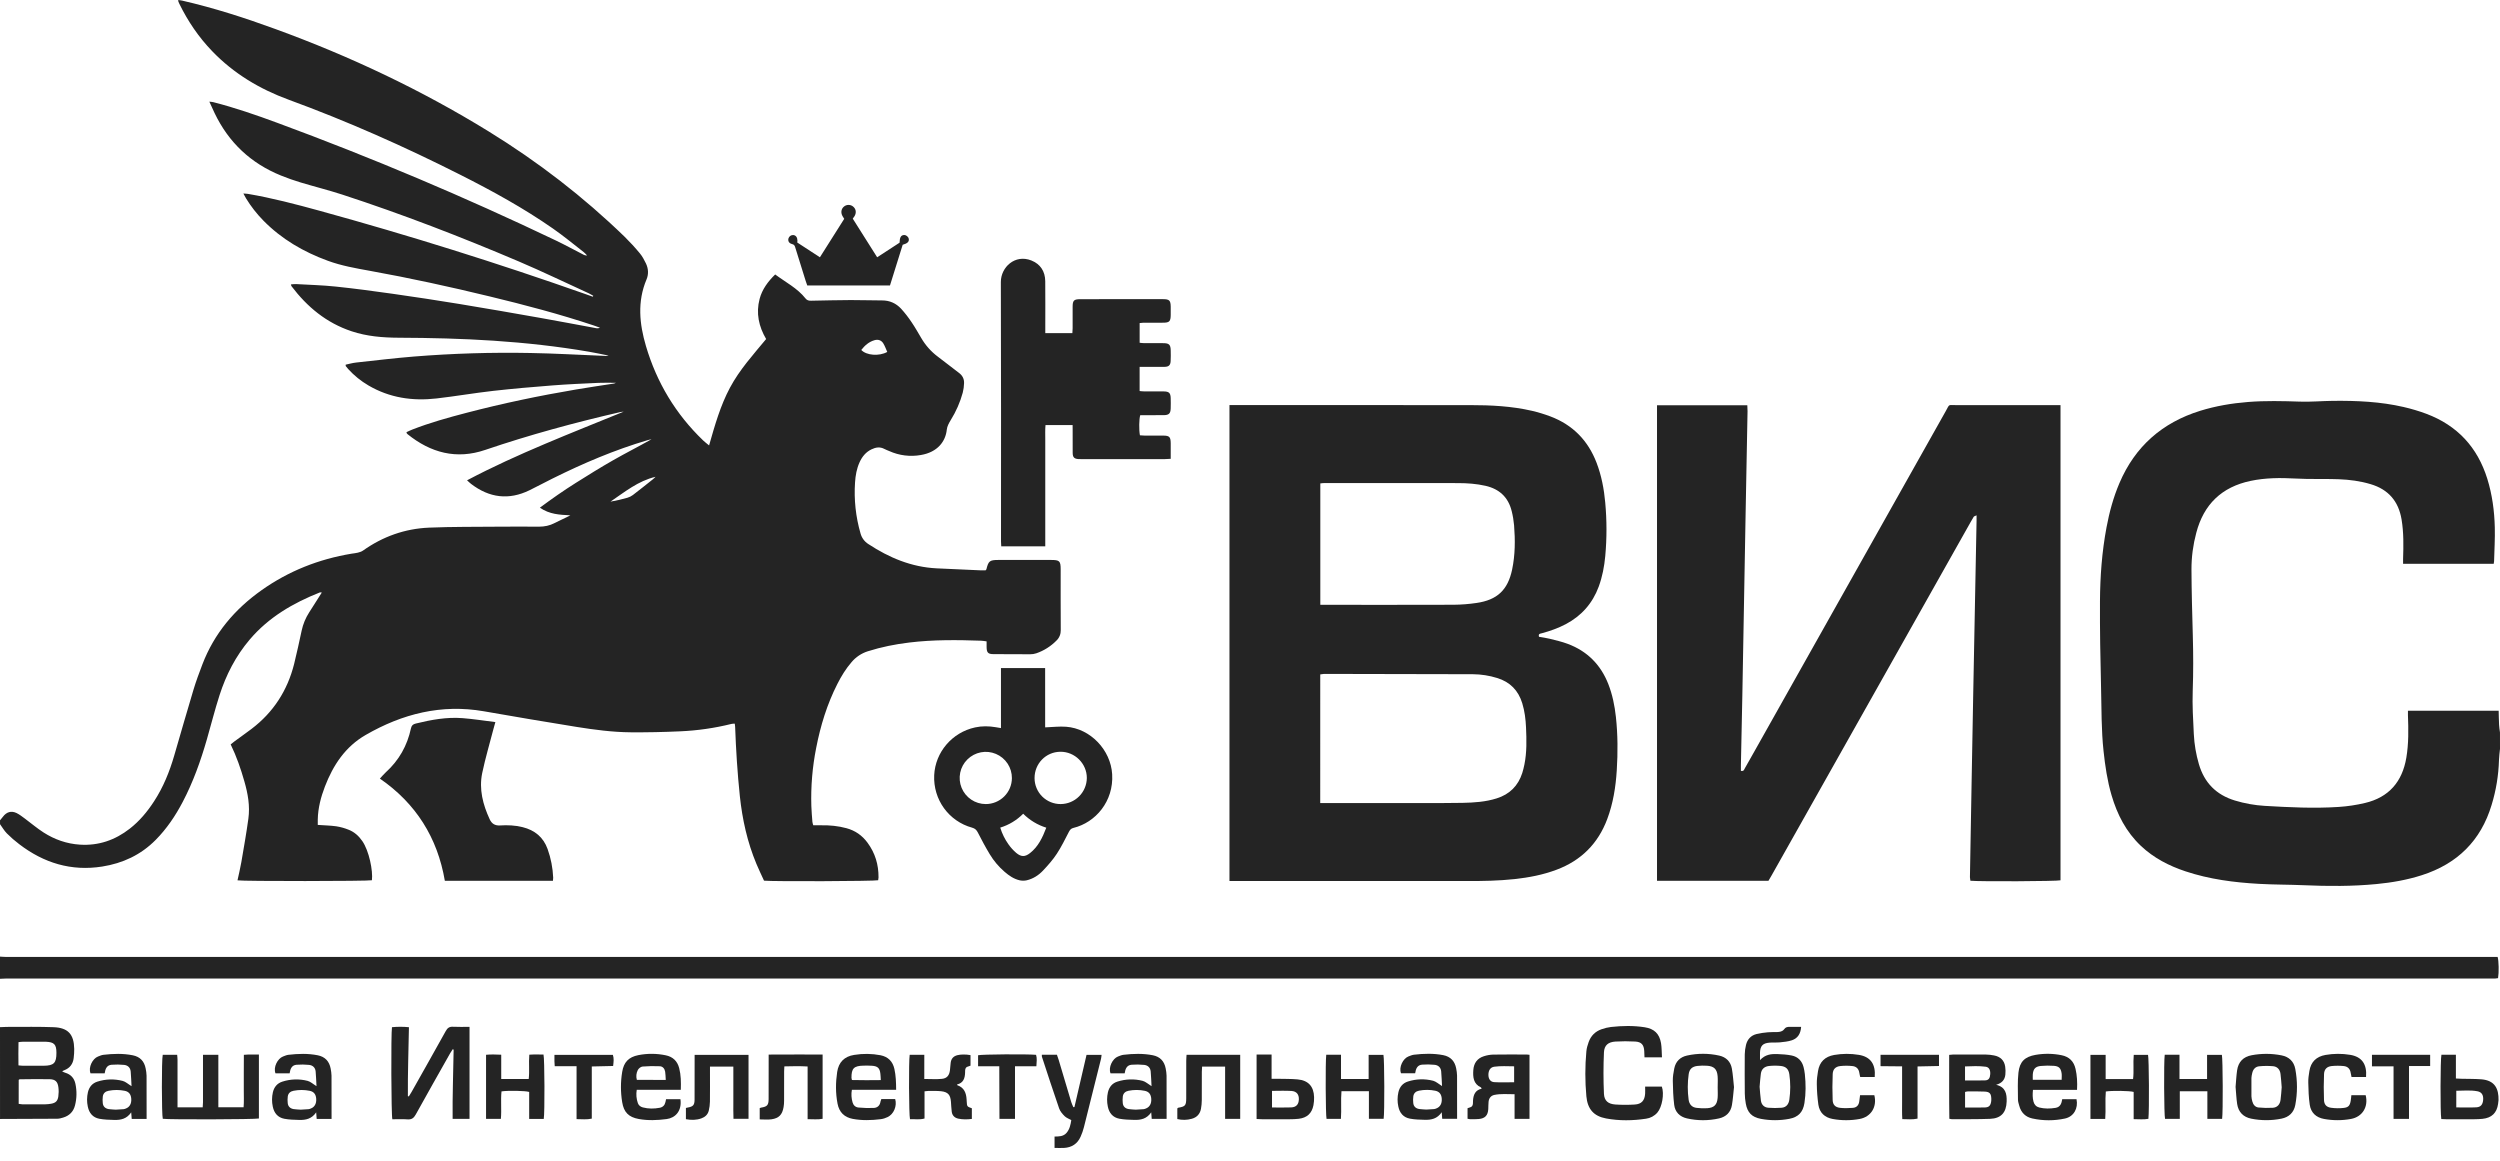 <?xml version="1.0" encoding="UTF-8"?>
<svg xmlns="http://www.w3.org/2000/svg" width="112" height="52" viewBox="0 0 112 52" fill="none">
  <path d="M64.603 48.656C64.59 48.427 64.584 48.213 64.565 47.999C64.55 47.825 64.435 47.72 64.27 47.703C64.084 47.684 63.897 47.682 63.711 47.696C63.502 47.713 63.429 47.871 63.399 48.082H62.766C62.657 47.811 62.859 47.42 63.099 47.328C63.18 47.298 63.262 47.261 63.346 47.251C63.784 47.199 64.223 47.186 64.659 47.271C64.986 47.336 65.175 47.542 65.237 47.865C65.259 47.971 65.272 48.078 65.276 48.186C65.28 48.785 65.278 49.383 65.278 49.981V50.122H64.611C64.604 50.034 64.597 49.953 64.589 49.828C64.388 50.124 64.117 50.176 63.828 50.167C63.606 50.161 63.38 50.157 63.163 50.115C62.872 50.06 62.705 49.863 62.645 49.572C62.599 49.361 62.6 49.141 62.649 48.93C62.704 48.693 62.844 48.525 63.074 48.452C63.44 48.334 63.832 48.322 64.205 48.418C64.334 48.452 64.446 48.559 64.603 48.656ZM63.9 49.709C64.018 49.702 64.133 49.697 64.247 49.687C64.282 49.682 64.317 49.672 64.35 49.657C64.521 49.59 64.606 49.435 64.59 49.219C64.576 49.022 64.486 48.904 64.302 48.865C64.062 48.815 63.814 48.814 63.573 48.862C63.431 48.89 63.336 48.973 63.316 49.117C63.303 49.216 63.303 49.316 63.314 49.415C63.329 49.572 63.431 49.659 63.58 49.684C63.686 49.7 63.795 49.701 63.9 49.709V49.709Z" fill="#242424"></path>
  <path d="M51.589 48.66C51.577 48.431 51.57 48.216 51.551 48.003C51.536 47.828 51.421 47.724 51.257 47.707C51.071 47.688 50.883 47.685 50.697 47.7C50.488 47.717 50.415 47.874 50.385 48.086H49.752C49.644 47.815 49.846 47.423 50.085 47.332C50.166 47.302 50.248 47.265 50.332 47.255C50.77 47.203 51.209 47.19 51.646 47.275C51.973 47.34 52.162 47.545 52.223 47.869C52.245 47.975 52.258 48.082 52.262 48.19C52.266 48.788 52.265 49.387 52.264 49.985V50.126H51.597C51.59 50.038 51.584 49.957 51.575 49.832C51.374 50.128 51.103 50.18 50.814 50.171C50.592 50.165 50.366 50.16 50.149 50.119C49.858 50.064 49.691 49.867 49.631 49.577C49.585 49.364 49.587 49.145 49.635 48.934C49.691 48.697 49.83 48.528 50.06 48.456C50.426 48.338 50.819 48.326 51.191 48.422C51.321 48.456 51.432 48.563 51.589 48.66ZM50.886 49.713C51.004 49.706 51.119 49.701 51.233 49.691C51.269 49.686 51.303 49.676 51.336 49.661C51.507 49.594 51.592 49.438 51.576 49.223C51.562 49.026 51.472 48.908 51.288 48.869C51.048 48.819 50.8 48.818 50.559 48.866C50.418 48.894 50.322 48.977 50.302 49.121C50.29 49.22 50.289 49.32 50.3 49.419C50.315 49.576 50.417 49.663 50.566 49.687C50.673 49.705 50.781 49.705 50.886 49.713V49.713Z" fill="#242424"></path>
  <path d="M5.893 48.66C5.88 48.431 5.874 48.217 5.855 48.004C5.84 47.829 5.725 47.725 5.56 47.707C5.374 47.688 5.187 47.686 5 47.701C4.792 47.717 4.719 47.874 4.689 48.086H4.056C3.947 47.815 4.15 47.424 4.389 47.333C4.47 47.302 4.551 47.265 4.636 47.255C5.074 47.204 5.513 47.19 5.949 47.277C6.276 47.342 6.465 47.547 6.526 47.87C6.549 47.976 6.562 48.084 6.566 48.192C6.57 48.79 6.569 49.388 6.568 49.986V50.128H5.901C5.894 50.039 5.887 49.958 5.878 49.833C5.677 50.13 5.406 50.181 5.117 50.173C4.895 50.166 4.669 50.162 4.452 50.121C4.161 50.066 3.994 49.868 3.934 49.578C3.888 49.366 3.889 49.146 3.938 48.935C3.993 48.699 4.132 48.53 4.363 48.457C4.729 48.339 5.121 48.328 5.494 48.424C5.624 48.456 5.735 48.564 5.893 48.66ZM5.19 49.713C5.308 49.706 5.423 49.701 5.537 49.691C5.573 49.686 5.607 49.676 5.64 49.661C5.811 49.595 5.896 49.439 5.88 49.224C5.866 49.026 5.775 48.908 5.592 48.869C5.352 48.82 5.104 48.819 4.863 48.867C4.722 48.894 4.626 48.978 4.606 49.121C4.593 49.22 4.593 49.32 4.604 49.419C4.619 49.576 4.721 49.663 4.87 49.688C4.976 49.705 5.085 49.705 5.19 49.713Z" fill="#242424"></path>
  <path d="M112 33.548C111.984 33.719 111.958 33.89 111.954 34.061C111.934 34.74 111.823 35.412 111.624 36.061C111.143 37.663 110.086 38.699 108.5 39.208C107.837 39.421 107.156 39.54 106.465 39.606C105.385 39.71 104.303 39.706 103.22 39.658C102.55 39.629 101.877 39.635 101.208 39.597C100.089 39.535 98.981 39.392 97.911 39.036C97.17 38.79 96.488 38.438 95.915 37.898C95.249 37.27 94.85 36.489 94.597 35.625C94.407 34.979 94.311 34.316 94.239 33.649C94.136 32.7 94.151 31.747 94.127 30.796C94.095 29.505 94.072 28.214 94.079 26.923C94.086 25.819 94.167 24.718 94.371 23.631C94.498 22.949 94.678 22.282 94.951 21.643C95.65 20 96.868 18.934 98.566 18.405C99.265 18.188 99.982 18.067 100.711 18.009C101.49 17.947 102.268 17.967 103.048 17.993C103.538 18.009 104.029 17.963 104.52 17.958C105.582 17.947 106.643 17.993 107.683 18.234C108.027 18.313 108.366 18.414 108.697 18.537C110.088 19.059 110.994 20.038 111.433 21.456C111.652 22.164 111.749 22.893 111.767 23.629C111.78 24.133 111.748 24.639 111.735 25.143C111.731 25.182 111.726 25.221 111.718 25.259H107.658C107.658 25.179 107.655 25.11 107.658 25.04C107.678 24.448 107.688 23.858 107.59 23.27C107.454 22.456 106.999 21.927 106.207 21.691C105.741 21.551 105.262 21.488 104.777 21.47C104.309 21.453 103.839 21.462 103.37 21.457C103.19 21.455 103.01 21.447 102.83 21.438C102.158 21.402 101.489 21.404 100.826 21.544C99.531 21.817 98.726 22.597 98.393 23.871C98.251 24.401 98.178 24.947 98.178 25.496C98.182 26.492 98.21 27.486 98.238 28.481C98.261 29.304 98.263 30.124 98.234 30.947C98.211 31.594 98.251 32.244 98.283 32.892C98.306 33.346 98.382 33.796 98.51 34.232C98.754 35.068 99.288 35.609 100.122 35.863C100.558 35.995 101.007 36.076 101.461 36.103C102.563 36.168 103.668 36.223 104.771 36.151C105.167 36.125 105.56 36.066 105.946 35.975C107.021 35.723 107.622 35.024 107.804 33.944C107.91 33.313 107.9 32.68 107.876 32.045C107.873 31.982 107.876 31.919 107.876 31.842H111.94C111.946 32.058 111.948 32.267 111.959 32.474C111.964 32.587 111.985 32.701 111.999 32.814L112 33.548Z" fill="#242424"></path>
  <path d="M0 42.856C0.093 42.861 0.186 42.871 0.28 42.871C37.379 42.871 74.479 42.871 111.579 42.871H111.894C111.947 43.041 111.956 43.568 111.913 43.821C111.869 43.827 111.823 43.837 111.775 43.839C111.71 43.842 111.645 43.839 111.58 43.839C74.473 43.839 37.366 43.839 0.259 43.839C0.172 43.839 0.085 43.846 0 43.85L0 42.856Z" fill="#242424"></path>
  <path d="M0 46.017C0.152 46.012 0.303 46.003 0.454 46.003C1.104 46.005 1.752 45.994 2.4 46.018C3.049 46.043 3.313 46.335 3.325 46.991C3.326 47.128 3.318 47.264 3.301 47.4C3.27 47.667 3.128 47.852 2.875 47.949C2.855 47.957 2.835 47.965 2.816 47.975C2.81 47.977 2.806 47.985 2.789 48.003C2.838 48.023 2.88 48.046 2.924 48.059C3.176 48.135 3.326 48.303 3.38 48.559C3.447 48.877 3.441 49.207 3.36 49.522C3.289 49.802 3.106 49.986 2.827 50.068C2.745 50.092 2.659 50.118 2.574 50.119C1.716 50.125 0.858 50.127 0.001 50.13L0 46.017ZM0.837 49.453C0.889 49.463 0.942 49.469 0.995 49.473C1.341 49.474 1.688 49.476 2.033 49.473C2.12 49.471 2.206 49.462 2.291 49.447C2.49 49.412 2.583 49.327 2.613 49.123C2.632 48.989 2.634 48.852 2.617 48.716C2.586 48.459 2.479 48.354 2.222 48.348C1.776 48.339 1.329 48.348 0.882 48.352C0.87 48.352 0.858 48.366 0.838 48.379L0.837 49.453ZM0.829 46.688C0.821 47.04 0.823 47.381 0.827 47.729C0.914 47.736 0.969 47.745 1.025 47.745C1.336 47.746 1.646 47.748 1.957 47.745C2.415 47.741 2.53 47.622 2.528 47.162C2.527 46.791 2.427 46.686 2.058 46.67C2.044 46.67 2.029 46.67 2.015 46.67C1.683 46.67 1.351 46.67 1.018 46.67C0.962 46.67 0.907 46.68 0.829 46.688Z" fill="#242424"></path>
  <path d="M55.08 18.147H55.331C58.84 18.147 62.35 18.147 65.859 18.149C66.791 18.149 67.722 18.194 68.634 18.405C68.915 18.471 69.191 18.555 69.461 18.657C70.464 19.037 71.148 19.739 71.529 20.739C71.746 21.31 71.859 21.903 71.914 22.509C71.988 23.306 71.989 24.109 71.916 24.907C71.873 25.375 71.786 25.834 71.624 26.278C71.347 27.029 70.853 27.588 70.147 27.962C69.807 28.142 69.447 28.268 69.077 28.369C69.009 28.388 68.904 28.383 68.947 28.528C69.101 28.556 69.265 28.577 69.424 28.616C69.696 28.685 69.972 28.746 70.234 28.845C71.107 29.171 71.712 29.777 72.052 30.646C72.237 31.119 72.337 31.613 72.392 32.116C72.479 32.914 72.481 33.715 72.431 34.515C72.384 35.258 72.268 35.991 72.005 36.693C71.593 37.792 70.838 38.548 69.741 38.961C69.129 39.193 68.493 39.314 67.845 39.384C67.141 39.46 66.434 39.472 65.726 39.47C62.275 39.468 58.823 39.468 55.371 39.47H55.08V18.147ZM59.146 35.977H59.424C60.752 35.977 62.081 35.977 63.408 35.977C64.116 35.977 64.824 35.983 65.531 35.968C66.042 35.957 66.554 35.925 67.049 35.768C67.631 35.586 68.013 35.206 68.198 34.629C68.236 34.505 68.268 34.379 68.293 34.252C68.404 33.703 68.391 33.148 68.366 32.592C68.35 32.225 68.306 31.86 68.197 31.505C68.021 30.931 67.651 30.552 67.074 30.375C66.722 30.265 66.356 30.208 65.987 30.205C63.764 30.198 61.54 30.193 59.317 30.191C59.26 30.195 59.203 30.202 59.147 30.213L59.146 35.977ZM59.15 27.096H59.402C61.309 27.096 63.213 27.1 65.119 27.093C65.465 27.09 65.811 27.063 66.153 27.012C67.075 26.878 67.551 26.431 67.743 25.517C67.88 24.864 67.884 24.2 67.831 23.536C67.812 23.321 67.777 23.107 67.724 22.898C67.571 22.277 67.171 21.905 66.549 21.764C66.145 21.672 65.734 21.644 65.323 21.643C63.331 21.638 61.338 21.637 59.346 21.64C59.284 21.64 59.221 21.65 59.15 21.657V27.096Z" fill="#242424"></path>
  <path d="M74.234 18.157H78.28C78.284 18.248 78.291 18.338 78.29 18.428C78.261 19.965 78.232 21.501 78.203 23.037C78.154 25.743 78.105 28.448 78.057 31.153C78.037 32.199 78.013 33.245 77.992 34.291C77.99 34.374 77.992 34.457 77.992 34.534C78.124 34.566 78.137 34.474 78.169 34.419C78.31 34.176 78.447 33.929 78.585 33.684C81.448 28.591 84.312 23.499 87.176 18.407C87.352 18.094 87.26 18.15 87.622 18.149C89.096 18.147 90.569 18.147 92.042 18.149H92.311V39.438C92.153 39.482 88.684 39.499 88.273 39.457C88.262 39.405 88.256 39.352 88.253 39.299C88.277 37.864 88.303 36.428 88.329 34.993C88.352 33.716 88.375 32.439 88.399 31.162C88.449 28.551 88.499 25.94 88.55 23.328C88.552 23.259 88.55 23.189 88.55 23.087C88.487 23.118 88.442 23.126 88.423 23.151C88.376 23.224 88.332 23.299 88.292 23.375L79.36 39.232C79.317 39.307 79.274 39.381 79.226 39.461H74.234V18.157Z" fill="#242424"></path>
  <path d="M17.018 34.881C17.115 34.778 17.197 34.678 17.292 34.591C17.877 34.059 18.245 33.403 18.41 32.634C18.439 32.499 18.5 32.445 18.629 32.414C19.319 32.245 20.014 32.117 20.726 32.173C21.206 32.21 21.683 32.287 22.193 32.35C22.162 32.46 22.138 32.54 22.117 32.62C21.944 33.289 21.746 33.953 21.604 34.628C21.452 35.353 21.633 36.043 21.938 36.704C22.028 36.899 22.172 36.994 22.402 36.98C22.74 36.959 23.079 36.973 23.412 37.056C23.953 37.191 24.338 37.5 24.532 38.035C24.68 38.449 24.765 38.884 24.783 39.324C24.782 39.369 24.779 39.415 24.772 39.46H19.929C19.6 37.527 18.632 35.992 17.018 34.881Z" fill="#242424"></path>
  <path d="M0 36.752C0.044 36.697 0.091 36.644 0.133 36.588C0.292 36.376 0.505 36.31 0.743 36.425C0.877 36.49 0.997 36.587 1.119 36.676C1.397 36.882 1.661 37.109 1.952 37.295C2.445 37.611 2.988 37.802 3.577 37.84C4.415 37.894 5.156 37.638 5.813 37.125C6.251 36.784 6.6 36.364 6.901 35.901C7.315 35.266 7.595 34.573 7.805 33.85C8.094 32.86 8.376 31.869 8.673 30.883C8.788 30.504 8.927 30.132 9.068 29.762C9.598 28.376 10.514 27.295 11.714 26.444C12.93 25.582 14.282 25.049 15.75 24.805C15.842 24.79 15.937 24.783 16.027 24.76C16.109 24.739 16.195 24.714 16.262 24.666C17.151 24.035 18.143 23.683 19.227 23.638C20.266 23.595 21.306 23.605 22.346 23.595C22.945 23.59 23.544 23.592 24.144 23.595C24.393 23.595 24.627 23.549 24.852 23.43C25.076 23.311 25.318 23.214 25.552 23.086C25.083 23.064 24.618 23.045 24.187 22.744C24.721 22.347 25.248 21.978 25.794 21.635C26.35 21.285 26.907 20.938 27.478 20.613C28.041 20.292 28.619 20.001 29.188 19.679C29.129 19.692 29.07 19.701 29.014 19.719C27.535 20.155 26.123 20.758 24.746 21.442C24.403 21.612 24.067 21.794 23.724 21.962C22.792 22.418 21.921 22.302 21.106 21.68C21.05 21.637 21 21.587 20.924 21.518C22.074 20.909 23.238 20.386 24.412 19.888C25.579 19.393 26.758 18.926 27.942 18.442C27.894 18.445 27.846 18.451 27.798 18.459C25.752 18.931 23.727 19.479 21.738 20.156C20.445 20.597 19.295 20.286 18.257 19.45C18.241 19.435 18.227 19.419 18.216 19.401C18.212 19.396 18.214 19.387 18.213 19.36C18.296 19.322 18.384 19.278 18.476 19.242C19.264 18.935 20.077 18.709 20.893 18.496C22.513 18.073 24.151 17.729 25.802 17.45C26.37 17.353 26.941 17.271 27.512 17.182C27.54 17.174 27.567 17.163 27.594 17.15C27.315 17.15 27.064 17.14 26.814 17.152C26.129 17.184 25.443 17.213 24.76 17.266C23.868 17.335 22.976 17.412 22.087 17.512C21.242 17.608 20.401 17.754 19.556 17.851C18.483 17.974 17.454 17.824 16.506 17.268C16.169 17.071 15.864 16.824 15.601 16.535C15.562 16.492 15.526 16.448 15.491 16.402C15.484 16.393 15.488 16.375 15.486 16.337C15.641 16.304 15.799 16.258 15.961 16.241C16.821 16.147 17.681 16.043 18.544 15.973C20.279 15.834 22.018 15.781 23.759 15.814C24.842 15.833 25.923 15.896 27.005 15.94C27.09 15.943 27.175 15.956 27.265 15.93C26.972 15.872 26.68 15.807 26.385 15.757C24.969 15.514 23.542 15.359 22.108 15.263C20.695 15.169 19.281 15.136 17.866 15.13C17.149 15.127 16.439 15.07 15.752 14.841C14.626 14.467 13.761 13.751 13.058 12.82C13.046 12.804 13.045 12.781 13.033 12.741C13.116 12.736 13.193 12.723 13.268 12.727C13.859 12.761 14.451 12.776 15.039 12.838C15.893 12.927 16.744 13.042 17.594 13.162C18.587 13.303 19.578 13.454 20.567 13.616C21.791 13.817 23.014 14.031 24.235 14.247C25.058 14.393 25.881 14.55 26.703 14.702C26.762 14.715 26.824 14.708 26.878 14.68C26.786 14.647 26.694 14.612 26.601 14.581C25.067 14.07 23.505 13.659 21.934 13.279C20.153 12.847 18.364 12.456 16.561 12.131C15.928 12.017 15.297 11.906 14.691 11.684C13.598 11.285 12.614 10.713 11.795 9.878C11.501 9.579 11.243 9.247 11.024 8.89C10.988 8.829 10.956 8.766 10.903 8.669C10.99 8.676 11.049 8.676 11.107 8.686C12.189 8.87 13.25 9.149 14.306 9.439C18.314 10.541 22.277 11.783 26.197 13.164L26.558 13.292L26.579 13.252C26.511 13.214 26.445 13.172 26.375 13.139C25.332 12.663 24.299 12.163 23.244 11.714C20.649 10.609 18.017 9.593 15.334 8.718C14.718 8.517 14.087 8.361 13.465 8.173C13.169 8.084 12.875 7.981 12.588 7.864C11.238 7.317 10.247 6.386 9.616 5.071C9.539 4.91 9.466 4.746 9.378 4.554C9.46 4.564 9.508 4.564 9.553 4.576C10.525 4.825 11.473 5.152 12.413 5.499C16.66 7.066 20.825 8.825 24.909 10.777C25.318 10.973 25.717 11.192 26.122 11.4C26.176 11.433 26.238 11.448 26.301 11.444C26.251 11.393 26.205 11.337 26.149 11.293C25.694 10.94 25.248 10.57 24.775 10.241C23.458 9.323 22.053 8.552 20.622 7.83C18.122 6.567 15.565 5.431 12.933 4.467C11.633 3.99 10.473 3.297 9.508 2.295C8.901 1.666 8.417 0.952 8.034 0.169C8.018 0.136 8.004 0.104 7.991 0.07C7.986 0.047 7.983 0.024 7.982 0C8.047 0.01 8.106 0.014 8.164 0.028C9.586 0.355 10.972 0.801 12.341 1.302C15.68 2.519 18.877 4.03 21.904 5.895C24.101 7.249 26.133 8.812 27.985 10.608C28.227 10.846 28.456 11.096 28.671 11.357C28.779 11.487 28.862 11.646 28.937 11.8C29.049 12.032 29.063 12.284 28.965 12.517C28.545 13.511 28.645 14.511 28.939 15.505C29.421 17.135 30.27 18.55 31.5 19.731C31.575 19.803 31.66 19.866 31.767 19.955C32.027 19.045 32.274 18.171 32.703 17.368C33.132 16.564 33.738 15.895 34.323 15.189C33.994 14.63 33.861 14.028 34.031 13.39C34.144 12.963 34.401 12.615 34.728 12.296C35.2 12.648 35.723 12.91 36.089 13.373C36.156 13.458 36.236 13.474 36.335 13.472C36.927 13.46 37.519 13.446 38.111 13.443C38.581 13.441 39.05 13.46 39.52 13.459C39.861 13.459 40.143 13.589 40.368 13.829C40.542 14.021 40.701 14.226 40.844 14.442C40.998 14.668 41.132 14.908 41.272 15.144C41.461 15.469 41.713 15.753 42.014 15.978C42.333 16.214 42.64 16.466 42.959 16.703C43.118 16.821 43.197 16.974 43.19 17.165C43.186 17.309 43.167 17.452 43.131 17.591C43.013 18.023 42.832 18.435 42.596 18.815C42.514 18.948 42.431 19.1 42.416 19.248C42.363 19.774 42.005 20.257 41.258 20.384C40.779 20.47 40.285 20.409 39.841 20.209C39.769 20.177 39.692 20.151 39.623 20.114C39.425 20.007 39.233 20.038 39.042 20.131C38.789 20.253 38.625 20.457 38.51 20.707C38.379 20.994 38.326 21.3 38.306 21.609C38.253 22.381 38.337 23.156 38.552 23.899C38.605 24.095 38.73 24.264 38.901 24.373C39.833 24.986 40.833 25.406 41.963 25.462C42.618 25.495 43.275 25.522 43.931 25.551C44.009 25.554 44.088 25.551 44.153 25.551C44.174 25.524 44.189 25.515 44.191 25.503C44.282 25.131 44.339 25.086 44.726 25.086C45.513 25.086 46.3 25.086 47.088 25.086C47.469 25.086 47.517 25.132 47.518 25.503C47.519 26.412 47.515 27.322 47.522 28.23C47.524 28.316 47.509 28.402 47.476 28.482C47.444 28.562 47.395 28.635 47.332 28.695C47.079 28.953 46.769 29.15 46.426 29.268C46.337 29.297 46.244 29.312 46.15 29.311C45.602 29.313 45.053 29.311 44.504 29.305C44.264 29.303 44.204 29.237 44.2 28.991C44.199 28.912 44.2 28.834 44.2 28.734C44.111 28.723 44.035 28.706 43.959 28.704C42.884 28.666 41.808 28.655 40.737 28.785C40.106 28.861 39.484 28.985 38.876 29.178C38.593 29.268 38.341 29.436 38.15 29.664C37.893 29.961 37.691 30.292 37.514 30.641C37.053 31.548 36.758 32.511 36.565 33.506C36.395 34.363 36.322 35.236 36.348 36.109C36.356 36.347 36.377 36.584 36.396 36.822C36.4 36.87 36.419 36.917 36.434 36.973C36.556 36.973 36.671 36.975 36.785 36.973C37.17 36.966 37.549 37.002 37.921 37.103C38.311 37.209 38.621 37.422 38.864 37.752C39.208 38.218 39.362 38.736 39.358 39.311C39.355 39.352 39.35 39.394 39.342 39.435C39.179 39.478 34.672 39.497 34.228 39.454C34.118 39.212 33.995 38.96 33.887 38.701C33.481 37.729 33.256 36.712 33.145 35.666C33.037 34.633 32.972 33.597 32.934 32.559C32.932 32.516 32.925 32.474 32.918 32.419C32.863 32.424 32.814 32.419 32.767 32.432C32.01 32.62 31.237 32.731 30.459 32.764C29.724 32.797 28.987 32.813 28.251 32.807C27.442 32.801 26.639 32.694 25.84 32.567C24.452 32.344 23.065 32.108 21.68 31.866C19.776 31.534 18.029 31.977 16.384 32.925C15.469 33.452 14.925 34.278 14.556 35.238C14.374 35.712 14.247 36.199 14.236 36.711C14.235 36.794 14.236 36.879 14.236 36.956C14.533 36.977 14.8 36.982 15.063 37.018C15.248 37.047 15.429 37.096 15.603 37.166C15.866 37.265 16.069 37.445 16.23 37.678C16.535 38.116 16.714 39.012 16.662 39.435C16.503 39.479 10.866 39.485 10.64 39.439C10.698 39.166 10.766 38.894 10.813 38.618C10.924 37.972 11.038 37.326 11.127 36.677C11.205 36.11 11.106 35.556 10.949 35.01C10.789 34.447 10.6 33.896 10.334 33.349C10.394 33.301 10.453 33.252 10.514 33.207C10.764 33.023 11.018 32.845 11.265 32.658C12.247 31.914 12.876 30.937 13.176 29.749C13.301 29.253 13.404 28.752 13.514 28.252C13.576 27.962 13.69 27.686 13.85 27.437C14.037 27.146 14.221 26.854 14.417 26.546C14.381 26.542 14.354 26.532 14.334 26.539C13.131 27.016 12.036 27.652 11.186 28.654C10.561 29.39 10.127 30.235 9.834 31.149C9.624 31.8 9.458 32.465 9.268 33.123C8.99 34.088 8.655 35.031 8.187 35.923C7.861 36.546 7.472 37.125 6.975 37.627C6.311 38.299 5.5 38.676 4.576 38.822C3.189 39.04 1.961 38.661 0.862 37.82C0.666 37.672 0.481 37.51 0.307 37.336C0.188 37.215 0.102 37.062 0.001 36.923L0 36.752ZM38.585 15.678C38.812 15.924 39.384 15.969 39.749 15.767C39.692 15.641 39.646 15.505 39.573 15.386C39.485 15.241 39.339 15.194 39.177 15.241C38.925 15.313 38.742 15.479 38.585 15.678ZM29.369 21.361C28.587 21.544 27.987 22.042 27.348 22.474C27.603 22.43 27.856 22.372 28.105 22.3C28.194 22.275 28.277 22.234 28.352 22.178C28.655 21.947 28.952 21.708 29.251 21.471C29.293 21.438 29.33 21.398 29.369 21.361Z" fill="#242424"></path>
  <path d="M48.053 19.044H46.839C46.817 19.266 46.83 19.487 46.828 19.707C46.825 19.938 46.828 20.169 46.828 20.4V24.477H44.856C44.852 24.397 44.845 24.327 44.845 24.257C44.845 20.383 44.852 16.51 44.838 12.636C44.836 11.974 45.47 11.377 46.205 11.669C46.613 11.832 46.822 12.159 46.827 12.598C46.834 13.291 46.829 13.984 46.829 14.676V14.924H48.042C48.047 14.843 48.054 14.772 48.054 14.703C48.056 14.385 48.054 14.068 48.054 13.75C48.054 13.462 48.109 13.405 48.393 13.403C49.115 13.401 49.837 13.403 50.56 13.402C51.073 13.402 51.585 13.401 52.099 13.402C52.388 13.402 52.444 13.46 52.448 13.742C52.45 13.865 52.45 13.988 52.448 14.11C52.445 14.399 52.39 14.456 52.108 14.457C51.812 14.459 51.516 14.457 51.22 14.458C51.171 14.458 51.121 14.466 51.056 14.473V15.355C51.115 15.361 51.176 15.372 51.238 15.372C51.534 15.374 51.83 15.372 52.126 15.374C52.376 15.376 52.443 15.444 52.448 15.699C52.451 15.857 52.454 16.016 52.445 16.175C52.436 16.362 52.362 16.432 52.172 16.435C51.883 16.439 51.594 16.436 51.305 16.436H51.055V17.519C51.124 17.525 51.186 17.534 51.249 17.534C51.545 17.536 51.841 17.534 52.137 17.536C52.369 17.538 52.439 17.604 52.447 17.827C52.452 17.986 52.452 18.145 52.447 18.304C52.439 18.525 52.365 18.596 52.138 18.599C51.864 18.602 51.589 18.599 51.315 18.6H51.083C51.029 18.764 51.022 19.262 51.069 19.502C51.133 19.506 51.203 19.513 51.274 19.514C51.555 19.515 51.837 19.514 52.119 19.515C52.388 19.517 52.444 19.575 52.448 19.85C52.45 20.079 52.448 20.308 52.448 20.555C52.344 20.561 52.267 20.568 52.19 20.568C50.941 20.569 49.692 20.569 48.443 20.568C48.399 20.568 48.356 20.57 48.313 20.567C48.125 20.553 48.059 20.487 48.056 20.292C48.053 19.961 48.055 19.629 48.055 19.296L48.053 19.044Z" fill="#242424"></path>
  <path d="M46.823 32.586C47.158 32.574 47.461 32.536 47.76 32.558C48.851 32.638 49.76 33.596 49.825 34.685C49.898 35.896 49.082 36.85 48.087 37.091C47.982 37.116 47.935 37.177 47.888 37.264C47.714 37.596 47.552 37.936 47.346 38.248C47.169 38.518 46.952 38.763 46.73 38.999C46.531 39.211 46.285 39.369 45.996 39.438C45.892 39.461 45.785 39.461 45.681 39.438C45.422 39.378 45.206 39.231 45.008 39.059C44.745 38.833 44.519 38.566 44.34 38.268C44.15 37.954 43.977 37.629 43.81 37.302C43.75 37.184 43.685 37.116 43.55 37.079C42.508 36.794 41.801 35.825 41.852 34.726C41.901 33.702 42.649 32.813 43.685 32.588C43.993 32.521 44.301 32.526 44.61 32.579C44.679 32.591 44.749 32.603 44.843 32.618V29.93H46.822L46.823 32.586ZM45.333 34.862C45.335 34.631 45.268 34.404 45.141 34.211C45.014 34.017 44.832 33.866 44.619 33.776C44.405 33.685 44.17 33.66 43.943 33.704C43.715 33.748 43.506 33.858 43.341 34.021C43.176 34.183 43.063 34.391 43.017 34.618C42.97 34.845 42.992 35.081 43.08 35.295C43.168 35.509 43.317 35.693 43.509 35.822C43.701 35.952 43.927 36.021 44.159 36.022C44.468 36.023 44.765 35.902 44.986 35.684C45.206 35.467 45.331 35.172 45.333 34.862ZM46.348 34.861C46.348 35.014 46.379 35.166 46.438 35.307C46.497 35.448 46.583 35.577 46.692 35.685C46.801 35.792 46.93 35.878 47.072 35.936C47.214 35.994 47.366 36.023 47.519 36.022C47.829 36.02 48.126 35.896 48.344 35.677C48.563 35.458 48.687 35.162 48.69 34.853C48.69 34.205 48.148 33.67 47.5 33.679C46.855 33.686 46.345 34.21 46.348 34.861V34.861ZM46.874 37.08C46.483 36.959 46.128 36.744 45.839 36.455C45.553 36.744 45.2 36.958 44.811 37.077C44.892 37.345 45.017 37.599 45.18 37.827C45.279 37.968 45.395 38.097 45.526 38.209C45.751 38.396 45.922 38.395 46.149 38.215C46.514 37.927 46.703 37.526 46.874 37.08V37.08Z" fill="#242424"></path>
  <path d="M39.871 12.789H36.165C36.141 12.718 36.115 12.652 36.094 12.584C35.939 12.089 35.785 11.594 35.631 11.098C35.608 11.021 35.59 10.959 35.489 10.935C35.343 10.899 35.291 10.795 35.324 10.679C35.338 10.634 35.367 10.595 35.405 10.568C35.444 10.541 35.49 10.527 35.538 10.53C35.652 10.54 35.722 10.631 35.725 10.777C35.725 10.804 35.721 10.831 35.718 10.865L36.732 11.526L37.821 9.804C37.794 9.761 37.767 9.721 37.743 9.678C37.657 9.522 37.686 9.352 37.815 9.25C37.872 9.205 37.942 9.18 38.015 9.18C38.088 9.18 38.158 9.205 38.215 9.25C38.347 9.355 38.376 9.52 38.287 9.677C38.265 9.714 38.238 9.747 38.204 9.796L39.297 11.526L40.3 10.873C40.307 10.634 40.363 10.539 40.495 10.529C40.592 10.521 40.695 10.602 40.713 10.702C40.734 10.826 40.657 10.905 40.44 10.966L39.871 12.789Z" fill="#242424"></path>
  <path d="M18.32 46.019C18.302 47.06 18.265 48.084 18.273 49.108L18.316 49.119C18.356 49.054 18.398 48.992 18.435 48.926C18.948 48.015 19.463 47.105 19.97 46.191C20.046 46.053 20.13 45.991 20.289 45.999C20.532 46.012 20.777 46.003 21.035 46.003V50.125H20.278C20.267 49.09 20.307 48.057 20.323 47.024L20.281 47.006C20.242 47.068 20.2 47.129 20.163 47.193C19.65 48.104 19.133 49.012 18.627 49.928C18.539 50.088 18.444 50.161 18.258 50.148C18.029 50.131 17.799 50.143 17.577 50.143C17.526 49.96 17.514 46.306 17.56 46.018C17.813 45.994 18.067 45.994 18.32 46.019V46.019Z" fill="#242424"></path>
  <path d="M74.456 47.368H73.673C73.669 47.273 73.667 47.182 73.662 47.091C73.648 46.808 73.537 46.676 73.254 46.661C72.959 46.644 72.664 46.645 72.369 46.662C72.051 46.683 71.872 46.825 71.857 47.144C71.829 47.762 71.829 48.383 71.857 49.002C71.872 49.319 72.05 49.46 72.37 49.482C72.658 49.501 72.947 49.501 73.235 49.483C73.541 49.465 73.683 49.304 73.702 48.994C73.708 48.894 73.702 48.794 73.702 48.679H74.45C74.566 49.003 74.463 49.598 74.248 49.846C74.118 49.995 73.938 50.092 73.743 50.118C73.147 50.208 72.547 50.217 71.954 50.107C71.398 50.004 71.122 49.688 71.069 49.111C71.008 48.443 71.008 47.77 71.069 47.102C71.081 46.96 71.124 46.818 71.172 46.684C71.273 46.402 71.469 46.207 71.752 46.109C71.887 46.06 72.028 46.027 72.171 46.009C72.674 45.953 73.18 45.943 73.681 46.021C74.109 46.087 74.341 46.31 74.414 46.732C74.448 46.936 74.442 47.145 74.456 47.368Z" fill="#242424"></path>
  <path d="M10.925 47.256C11.011 47.25 11.074 47.243 11.137 47.242C11.287 47.241 11.437 47.242 11.599 47.242V50.108C11.426 50.152 7.539 50.162 7.293 50.122C7.241 49.959 7.237 47.454 7.291 47.254H7.937C7.943 47.329 7.953 47.405 7.953 47.48C7.954 48.107 7.954 48.735 7.953 49.362V49.607H9.081C9.085 49.532 9.094 49.455 9.094 49.381C9.095 48.753 9.095 48.126 9.094 47.498V47.256H9.782V49.606H10.913C10.935 49.355 10.92 49.098 10.922 48.842C10.925 48.575 10.922 48.308 10.922 48.041L10.925 47.256Z" fill="#242424"></path>
  <path d="M80.691 46.003C80.669 46.31 80.54 46.517 80.275 46.605C80.107 46.661 79.924 46.679 79.745 46.697C79.588 46.713 79.427 46.697 79.269 46.711C78.97 46.737 78.861 46.856 78.848 47.153C78.844 47.251 78.848 47.35 78.848 47.495C79.081 47.237 79.352 47.212 79.628 47.222C79.843 47.23 80.061 47.244 80.271 47.287C80.548 47.344 80.726 47.527 80.799 47.803C80.826 47.907 80.845 48.014 80.857 48.121C80.903 48.553 80.906 48.985 80.839 49.415C80.775 49.825 80.566 50.047 80.159 50.124C79.74 50.204 79.309 50.204 78.89 50.125C78.485 50.05 78.283 49.844 78.212 49.443C78.184 49.294 78.169 49.143 78.167 48.992C78.161 48.408 78.161 47.824 78.165 47.239C78.168 47.095 78.186 46.952 78.221 46.812C78.282 46.563 78.44 46.388 78.693 46.325C78.861 46.286 79.032 46.26 79.204 46.246C79.34 46.232 79.478 46.242 79.616 46.236C79.733 46.232 79.856 46.213 79.927 46.112C79.997 46.011 80.083 46.001 80.186 46.004C80.351 46.005 80.515 46.003 80.691 46.003ZM78.831 48.694C78.849 48.895 78.86 49.103 78.889 49.308C78.915 49.493 79.033 49.611 79.219 49.627C79.418 49.643 79.619 49.643 79.819 49.627C80.026 49.609 80.133 49.467 80.162 49.268C80.217 48.89 80.217 48.506 80.162 48.128C80.128 47.898 80.014 47.781 79.78 47.755C79.608 47.737 79.435 47.737 79.263 47.755C79.056 47.774 78.913 47.889 78.886 48.106C78.86 48.298 78.848 48.492 78.83 48.694H78.831Z" fill="#242424"></path>
  <path d="M89.425 48.599C89.849 48.696 89.91 48.998 89.898 49.351C89.881 49.843 89.648 50.105 89.155 50.124C88.586 50.145 88.016 50.137 87.446 50.141C87.407 50.137 87.369 50.131 87.331 50.122C87.315 49.169 87.326 48.219 87.323 47.259C87.402 47.252 87.45 47.243 87.499 47.243C87.989 47.243 88.48 47.24 88.97 47.244C89.093 47.246 89.215 47.26 89.335 47.284C89.61 47.337 89.79 47.499 89.832 47.782C89.85 47.903 89.853 48.026 89.84 48.147C89.813 48.385 89.672 48.532 89.425 48.599ZM88.035 49.617C88.351 49.617 88.639 49.623 88.926 49.614C89.099 49.609 89.172 49.535 89.201 49.367C89.21 49.317 89.212 49.267 89.21 49.216C89.203 48.993 89.135 48.913 88.914 48.903C88.663 48.891 88.41 48.895 88.158 48.895C88.118 48.895 88.079 48.91 88.035 48.919V49.617ZM88.033 48.404C88.349 48.404 88.642 48.412 88.934 48.401C89.091 48.395 89.152 48.304 89.163 48.118C89.173 47.932 89.108 47.809 88.958 47.789C88.655 47.749 88.348 47.764 88.033 47.776V48.404Z" fill="#242424"></path>
  <path d="M65.746 50.12V49.648C65.776 49.638 65.814 49.622 65.853 49.612C65.945 49.591 65.981 49.526 65.987 49.439C65.99 49.389 65.989 49.338 65.992 49.288C66.011 49.039 66.095 48.836 66.377 48.774C66.363 48.747 66.359 48.721 66.345 48.715C66.004 48.558 65.984 48.253 66.004 47.943C66.024 47.634 66.179 47.41 66.484 47.317C66.614 47.275 66.75 47.251 66.887 47.246C67.392 47.237 67.897 47.242 68.404 47.243C68.443 47.245 68.482 47.249 68.522 47.255V50.125H67.853V49.021C67.532 49.021 67.239 48.992 66.948 49.052C66.787 49.086 66.704 49.204 66.688 49.36C66.676 49.469 66.681 49.577 66.675 49.685C66.659 49.969 66.531 50.107 66.249 50.132C66.12 50.144 65.989 50.141 65.859 50.141C65.821 50.137 65.783 50.13 65.746 50.12V50.12ZM67.833 47.771C67.528 47.768 67.234 47.749 66.941 47.789C66.768 47.813 66.678 47.957 66.681 48.159C66.684 48.337 66.768 48.469 66.939 48.48C67.231 48.499 67.525 48.485 67.833 48.485L67.833 47.771Z" fill="#242424"></path>
  <path d="M14.179 48.66C14.166 48.431 14.16 48.217 14.141 48.004C14.126 47.829 14.011 47.725 13.846 47.707C13.66 47.688 13.473 47.686 13.287 47.701C13.078 47.717 13.005 47.874 12.975 48.086H12.342C12.234 47.815 12.436 47.424 12.675 47.333C12.756 47.302 12.838 47.265 12.922 47.255C13.36 47.204 13.799 47.19 14.236 47.277C14.562 47.342 14.752 47.547 14.813 47.87C14.835 47.976 14.848 48.084 14.852 48.192C14.856 48.79 14.855 49.388 14.854 49.986V50.128H14.187C14.18 50.039 14.174 49.958 14.165 49.833C13.964 50.13 13.693 50.181 13.404 50.173C13.182 50.166 12.956 50.162 12.739 50.121C12.448 50.066 12.281 49.868 12.221 49.578C12.175 49.366 12.176 49.147 12.225 48.935C12.28 48.699 12.42 48.53 12.65 48.457C13.016 48.339 13.408 48.327 13.781 48.423C13.911 48.456 14.022 48.564 14.179 48.66ZM13.476 49.713C13.594 49.706 13.709 49.701 13.823 49.691C13.859 49.686 13.893 49.676 13.926 49.661C14.097 49.595 14.181 49.439 14.166 49.224C14.152 49.026 14.062 48.908 13.878 48.869C13.638 48.82 13.39 48.819 13.149 48.867C13.008 48.894 12.912 48.978 12.892 49.121C12.879 49.22 12.879 49.32 12.89 49.419C12.905 49.576 13.007 49.663 13.156 49.688C13.262 49.705 13.371 49.705 13.476 49.713Z" fill="#242424"></path>
  <path d="M93.051 48.825H91.077C91.058 49.017 91.055 49.186 91.101 49.355C91.138 49.493 91.224 49.582 91.361 49.617C91.603 49.677 91.847 49.672 92.091 49.632C92.302 49.596 92.358 49.435 92.388 49.243H93.028C93.112 49.655 92.904 50.025 92.511 50.11C92.03 50.214 91.532 50.214 91.05 50.108C90.744 50.042 90.543 49.845 90.462 49.536C90.438 49.446 90.405 49.354 90.405 49.262C90.404 48.86 90.382 48.453 90.426 48.055C90.481 47.561 90.71 47.342 91.198 47.257C91.584 47.19 91.978 47.196 92.361 47.274C92.7 47.343 92.907 47.547 92.984 47.886C93.052 48.184 93.069 48.484 93.051 48.825ZM92.362 48.375C92.362 48.267 92.374 48.173 92.36 48.083C92.325 47.853 92.237 47.764 92.008 47.749C91.814 47.735 91.619 47.737 91.425 47.755C91.182 47.78 91.087 47.893 91.069 48.137C91.063 48.213 91.069 48.29 91.069 48.376L92.362 48.375Z" fill="#242424"></path>
  <path d="M30.5 48.824H28.526C28.492 49.025 28.509 49.232 28.578 49.425C28.616 49.527 28.7 49.587 28.802 49.613C29.05 49.678 29.301 49.676 29.552 49.629C29.694 49.603 29.781 49.515 29.812 49.373C29.821 49.332 29.83 49.291 29.84 49.243H30.484C30.555 49.778 30.251 50.083 29.866 50.134C29.449 50.189 29.031 50.206 28.617 50.131C28.163 50.05 27.947 49.828 27.874 49.378C27.8 48.928 27.8 48.47 27.874 48.021C27.945 47.586 28.163 47.357 28.598 47.27C29.003 47.19 29.419 47.193 29.823 47.277C30.144 47.342 30.346 47.536 30.428 47.854C30.508 48.164 30.511 48.478 30.5 48.824ZM29.826 48.38C29.816 48.239 29.818 48.124 29.799 48.012C29.777 47.88 29.695 47.773 29.559 47.768C29.301 47.756 29.044 47.76 28.787 47.781C28.71 47.787 28.612 47.865 28.574 47.937C28.504 48.074 28.489 48.232 28.531 48.379L29.826 48.38Z" fill="#242424"></path>
  <path d="M40.147 48.823H38.164C38.13 49.012 38.141 49.206 38.196 49.39C38.233 49.52 38.329 49.606 38.459 49.617C38.688 49.639 38.917 49.645 39.146 49.636C39.312 49.628 39.423 49.524 39.447 49.348C39.456 49.31 39.468 49.274 39.483 49.239H40.105C40.193 49.547 40.044 49.911 39.765 50.045C39.668 50.093 39.564 50.125 39.457 50.139C39.041 50.191 38.624 50.203 38.209 50.127C37.826 50.056 37.596 49.828 37.522 49.445C37.431 48.973 37.435 48.499 37.505 48.026C37.571 47.588 37.828 47.328 38.266 47.26C38.658 47.195 39.058 47.2 39.449 47.275C39.789 47.344 39.994 47.553 40.069 47.889C40.135 48.185 40.145 48.486 40.147 48.823ZM38.167 48.385C38.599 48.396 39.019 48.393 39.46 48.388C39.453 48.27 39.452 48.185 39.441 48.102C39.412 47.852 39.322 47.764 39.066 47.746C38.936 47.737 38.806 47.738 38.676 47.741C38.252 47.751 38.142 47.867 38.146 48.292C38.151 48.324 38.158 48.355 38.167 48.385V48.385Z" fill="#242424"></path>
  <path d="M77.683 48.704C77.653 48.977 77.636 49.244 77.591 49.505C77.536 49.83 77.33 50.034 77.012 50.105C76.539 50.212 76.048 50.212 75.575 50.104C75.257 50.032 75.044 49.824 75.004 49.499C74.96 49.143 74.947 48.782 74.942 48.423C74.939 48.238 74.97 48.049 75.007 47.867C75.07 47.554 75.271 47.355 75.581 47.288C76.055 47.184 76.546 47.184 77.019 47.29C77.328 47.358 77.532 47.559 77.588 47.873C77.637 48.149 77.653 48.43 77.683 48.704ZM76.952 48.712C76.952 48.547 76.963 48.381 76.95 48.216C76.924 47.897 76.787 47.764 76.472 47.745C76.328 47.735 76.184 47.738 76.041 47.754C75.807 47.783 75.687 47.894 75.653 48.123C75.6 48.502 75.599 48.886 75.65 49.264C75.677 49.471 75.796 49.611 76.012 49.633C76.169 49.653 76.327 49.658 76.485 49.648C76.795 49.625 76.923 49.495 76.95 49.187C76.963 49.03 76.952 48.871 76.952 48.712Z" fill="#242424"></path>
  <path d="M100.154 48.693C100.176 48.44 100.187 48.195 100.222 47.953C100.276 47.576 100.497 47.343 100.876 47.274C101.317 47.191 101.769 47.193 102.209 47.279C102.547 47.345 102.766 47.55 102.829 47.891C102.929 48.424 102.929 48.971 102.829 49.503C102.764 49.845 102.544 50.049 102.208 50.116C101.761 50.206 101.301 50.206 100.854 50.116C100.497 50.044 100.28 49.819 100.225 49.46C100.187 49.205 100.177 48.945 100.154 48.693ZM102.22 48.71C102.203 48.511 102.193 48.309 102.167 48.111C102.142 47.919 102.029 47.784 101.834 47.766C101.627 47.748 101.419 47.75 101.212 47.77C101.037 47.787 100.934 47.909 100.898 48.082C100.88 48.152 100.869 48.223 100.864 48.294C100.86 48.568 100.86 48.841 100.864 49.114C100.868 49.194 100.882 49.272 100.905 49.347C100.944 49.491 101.035 49.601 101.183 49.616C101.396 49.637 101.611 49.641 101.825 49.628C102.032 49.613 102.144 49.471 102.169 49.271C102.194 49.086 102.204 48.899 102.22 48.71V48.71Z" fill="#242424"></path>
  <path d="M46.676 47.251H47.35C47.376 47.328 47.406 47.407 47.43 47.488C47.618 48.116 47.803 48.744 47.992 49.372C48.016 49.451 48.053 49.525 48.085 49.601L48.135 49.596C48.316 48.816 48.496 48.037 48.677 47.257H49.351C49.341 47.328 49.339 47.384 49.325 47.438C49.072 48.458 48.816 49.478 48.56 50.497C48.523 50.644 48.473 50.786 48.411 50.925C48.269 51.244 48.013 51.409 47.666 51.427C47.531 51.434 47.395 51.427 47.244 51.427V50.917C47.436 50.916 47.637 50.917 47.778 50.756C47.921 50.592 47.962 50.388 47.994 50.181C47.888 50.12 47.773 50.081 47.695 50.004C47.596 49.905 47.494 49.787 47.449 49.657C47.182 48.889 46.932 48.115 46.678 47.342C46.67 47.323 46.676 47.3 46.676 47.251Z" fill="#242424"></path>
  <path d="M41.408 48.338C41.695 48.338 41.947 48.357 42.194 48.333C42.425 48.311 42.529 48.178 42.558 47.944C42.573 47.83 42.576 47.714 42.592 47.6C42.617 47.425 42.718 47.316 42.891 47.272C43.038 47.234 43.265 47.23 43.479 47.269V47.742C43.448 47.756 43.416 47.768 43.382 47.776C43.276 47.795 43.242 47.866 43.238 47.962C43.237 47.991 43.237 48.019 43.236 48.048C43.23 48.304 43.159 48.518 42.876 48.584C42.885 48.606 42.886 48.617 42.89 48.619C43.197 48.724 43.288 48.968 43.304 49.26C43.306 49.289 43.307 49.318 43.309 49.347C43.322 49.574 43.322 49.574 43.539 49.651V50.128C43.327 50.155 43.127 50.157 42.93 50.115C42.768 50.081 42.66 49.974 42.638 49.806C42.618 49.657 42.614 49.505 42.602 49.354C42.578 49.051 42.47 48.923 42.169 48.888C41.976 48.866 41.78 48.876 41.586 48.874C41.53 48.877 41.474 48.883 41.419 48.891V50.109C41.188 50.175 40.975 50.129 40.768 50.141C40.718 49.973 40.708 47.505 40.754 47.254H41.409L41.408 48.338Z" fill="#242424"></path>
  <path d="M36.853 47.242V50.122C36.636 50.165 36.419 50.137 36.181 50.139V47.778C35.826 47.758 35.492 47.765 35.139 47.774C35.135 47.858 35.129 47.928 35.129 47.997C35.129 48.437 35.129 48.877 35.127 49.317C35.128 49.41 35.12 49.504 35.105 49.596C35.047 49.937 34.899 50.096 34.561 50.145C34.394 50.169 34.221 50.149 34.035 50.149V49.643C34.055 49.634 34.076 49.627 34.098 49.621C34.368 49.578 34.432 49.513 34.434 49.241C34.438 48.672 34.435 48.102 34.436 47.532V47.245C35.246 47.239 36.036 47.243 36.853 47.242Z" fill="#242424"></path>
  <path d="M54.885 50.124V47.784H53.854C53.85 47.86 53.842 47.935 53.842 48.011C53.842 48.436 53.844 48.862 53.84 49.287C53.839 49.416 53.827 49.545 53.804 49.673C53.761 49.906 53.62 50.06 53.389 50.122C53.178 50.181 52.956 50.185 52.744 50.134V49.658C52.761 49.644 52.771 49.63 52.782 49.627C53.1 49.572 53.141 49.528 53.143 49.204C53.145 48.641 53.143 48.08 53.144 47.518C53.144 47.433 53.153 47.349 53.158 47.254H55.561V50.124L54.885 50.124Z" fill="#242424"></path>
  <path d="M33.534 47.257V50.123H32.86C32.847 49.867 32.856 49.609 32.854 49.353C32.853 49.096 32.854 48.833 32.854 48.573V47.784H31.807V48.032C31.807 48.473 31.811 48.913 31.805 49.353C31.802 49.49 31.785 49.626 31.753 49.758C31.71 49.931 31.588 50.044 31.422 50.103C31.2 50.182 30.972 50.185 30.729 50.14V49.637C30.758 49.63 30.784 49.623 30.811 49.618C31.054 49.575 31.116 49.507 31.117 49.258C31.12 48.667 31.117 48.075 31.119 47.484V47.257H33.534Z" fill="#242424"></path>
  <path d="M22.455 47.251V48.339H23.686C23.729 47.989 23.681 47.63 23.713 47.25C23.927 47.234 24.14 47.242 24.349 47.244C24.399 47.411 24.408 49.885 24.36 50.128H23.707V48.919C23.54 48.864 22.77 48.851 22.468 48.894C22.425 49.295 22.477 49.704 22.439 50.126H21.775V47.254C21.989 47.233 22.202 47.24 22.455 47.251Z" fill="#242424"></path>
  <path d="M94.333 47.257V48.341H95.562C95.606 47.988 95.557 47.629 95.592 47.258H96.232C96.275 47.414 96.29 49.753 96.248 50.123C96.042 50.163 95.829 50.139 95.588 50.138V48.918C95.405 48.865 94.607 48.855 94.341 48.899C94.303 49.299 94.348 49.708 94.314 50.128H93.652V47.257H94.333Z" fill="#242424"></path>
  <path d="M59.416 47.251H60.077V48.339H61.315V47.257H61.978C62.023 47.425 62.032 49.862 61.987 50.123H61.327V48.887H60.098C60.062 49.295 60.104 49.703 60.073 50.125H59.429C59.387 49.962 59.375 47.554 59.416 47.251Z" fill="#242424"></path>
  <path d="M96.98 47.252H97.641V48.34H98.877V47.257H99.54C99.584 47.424 99.594 49.855 99.551 50.124H98.89V48.888H97.655V50.125H96.994C96.949 49.963 96.936 47.55 96.98 47.252Z" fill="#242424"></path>
  <path d="M56.295 50.131V47.242H56.967V48.33C57.08 48.33 57.164 48.328 57.248 48.33C57.543 48.337 57.84 48.33 58.133 48.357C58.613 48.401 58.858 48.673 58.871 49.151C58.875 49.273 58.865 49.395 58.842 49.516C58.77 49.881 58.553 50.078 58.181 50.122C58.045 50.136 57.908 50.143 57.771 50.142C57.36 50.145 56.95 50.144 56.539 50.142C56.462 50.143 56.384 50.136 56.295 50.131ZM56.986 48.871V49.615C57.282 49.615 57.563 49.623 57.843 49.612C58.072 49.603 58.181 49.478 58.189 49.252C58.197 49.036 58.089 48.89 57.86 48.875C57.574 48.857 57.286 48.871 56.987 48.871L56.986 48.871Z" fill="#242424"></path>
  <path d="M109.37 50.133C109.32 49.885 109.327 47.431 109.376 47.253H110.024V48.317C110.133 48.322 110.209 48.327 110.286 48.329C110.575 48.336 110.864 48.331 111.151 48.352C111.786 48.398 111.942 48.792 111.934 49.283C111.931 49.34 111.924 49.398 111.914 49.455C111.857 49.86 111.627 50.083 111.216 50.124C111.094 50.136 110.971 50.141 110.848 50.142C110.429 50.144 110.011 50.143 109.592 50.142C109.522 50.143 109.451 50.137 109.37 50.133ZM110.041 49.612C110.355 49.612 110.648 49.623 110.941 49.608C111.138 49.598 111.227 49.483 111.245 49.279C111.263 49.066 111.185 48.926 110.99 48.889C110.679 48.83 110.364 48.864 110.042 48.866L110.041 49.612Z" fill="#242424"></path>
  <path d="M83.988 48.251H83.338C83.324 48.185 83.306 48.126 83.298 48.064C83.272 47.88 83.159 47.775 82.984 47.759C82.805 47.74 82.624 47.74 82.445 47.759C82.233 47.783 82.114 47.9 82.105 48.117C82.088 48.505 82.088 48.895 82.103 49.283C82.111 49.492 82.217 49.603 82.426 49.63C82.616 49.654 82.813 49.646 83.006 49.632C83.179 49.62 83.276 49.51 83.296 49.335C83.305 49.249 83.318 49.164 83.331 49.065H83.97C84.1 49.582 83.826 50.035 83.311 50.13C82.912 50.203 82.504 50.203 82.105 50.13C81.745 50.065 81.517 49.848 81.463 49.491C81.42 49.184 81.396 48.875 81.393 48.566C81.388 48.373 81.416 48.176 81.447 47.986C81.512 47.574 81.762 47.334 82.171 47.262C82.535 47.199 82.906 47.197 83.271 47.257C83.799 47.34 84.036 47.676 83.988 48.251Z" fill="#242424"></path>
  <path d="M105.999 48.251H105.349C105.336 48.187 105.32 48.126 105.311 48.064C105.284 47.882 105.173 47.775 104.997 47.759C104.817 47.741 104.637 47.741 104.458 47.759C104.245 47.783 104.127 47.9 104.117 48.116C104.1 48.505 104.1 48.895 104.115 49.283C104.123 49.492 104.23 49.602 104.438 49.629C104.623 49.654 104.811 49.656 104.997 49.635C105.211 49.611 105.275 49.531 105.312 49.314C105.326 49.236 105.33 49.157 105.341 49.064H105.982C106.112 49.583 105.84 50.033 105.323 50.129C104.925 50.202 104.517 50.202 104.118 50.129C103.757 50.064 103.528 49.847 103.476 49.49C103.428 49.164 103.418 48.831 103.411 48.5C103.406 48.329 103.432 48.155 103.46 47.985C103.525 47.572 103.775 47.333 104.184 47.261C104.547 47.198 104.919 47.196 105.283 47.256C105.811 47.341 106.046 47.674 105.999 48.251Z" fill="#242424"></path>
  <path d="M107.231 47.772H106.264V47.255H108.871V47.758H107.923V50.126H107.231V47.772Z" fill="#242424"></path>
  <path d="M46.43 47.768H45.472V50.126H44.776C44.765 49.346 44.777 48.572 44.768 47.77H43.818C43.818 47.586 43.818 47.431 43.818 47.275C43.974 47.233 46 47.218 46.416 47.256C46.465 47.412 46.442 47.572 46.43 47.768Z" fill="#242424"></path>
  <path d="M86.867 47.256V47.757L85.906 47.777V50.114C85.677 50.166 85.465 50.138 85.223 50.137C85.205 49.87 85.216 49.613 85.214 49.357C85.213 49.102 85.214 48.838 85.214 48.579V47.773L84.248 47.764V47.256L86.867 47.256Z" fill="#242424"></path>
  <path d="M24.852 47.767C24.846 47.673 24.84 47.61 24.839 47.547C24.837 47.455 24.839 47.363 24.839 47.257H27.457C27.509 47.414 27.492 47.569 27.468 47.756L26.512 47.778V50.115C26.282 50.165 26.069 50.139 25.83 50.137V47.767H24.852Z" fill="#242424"></path>
</svg>
